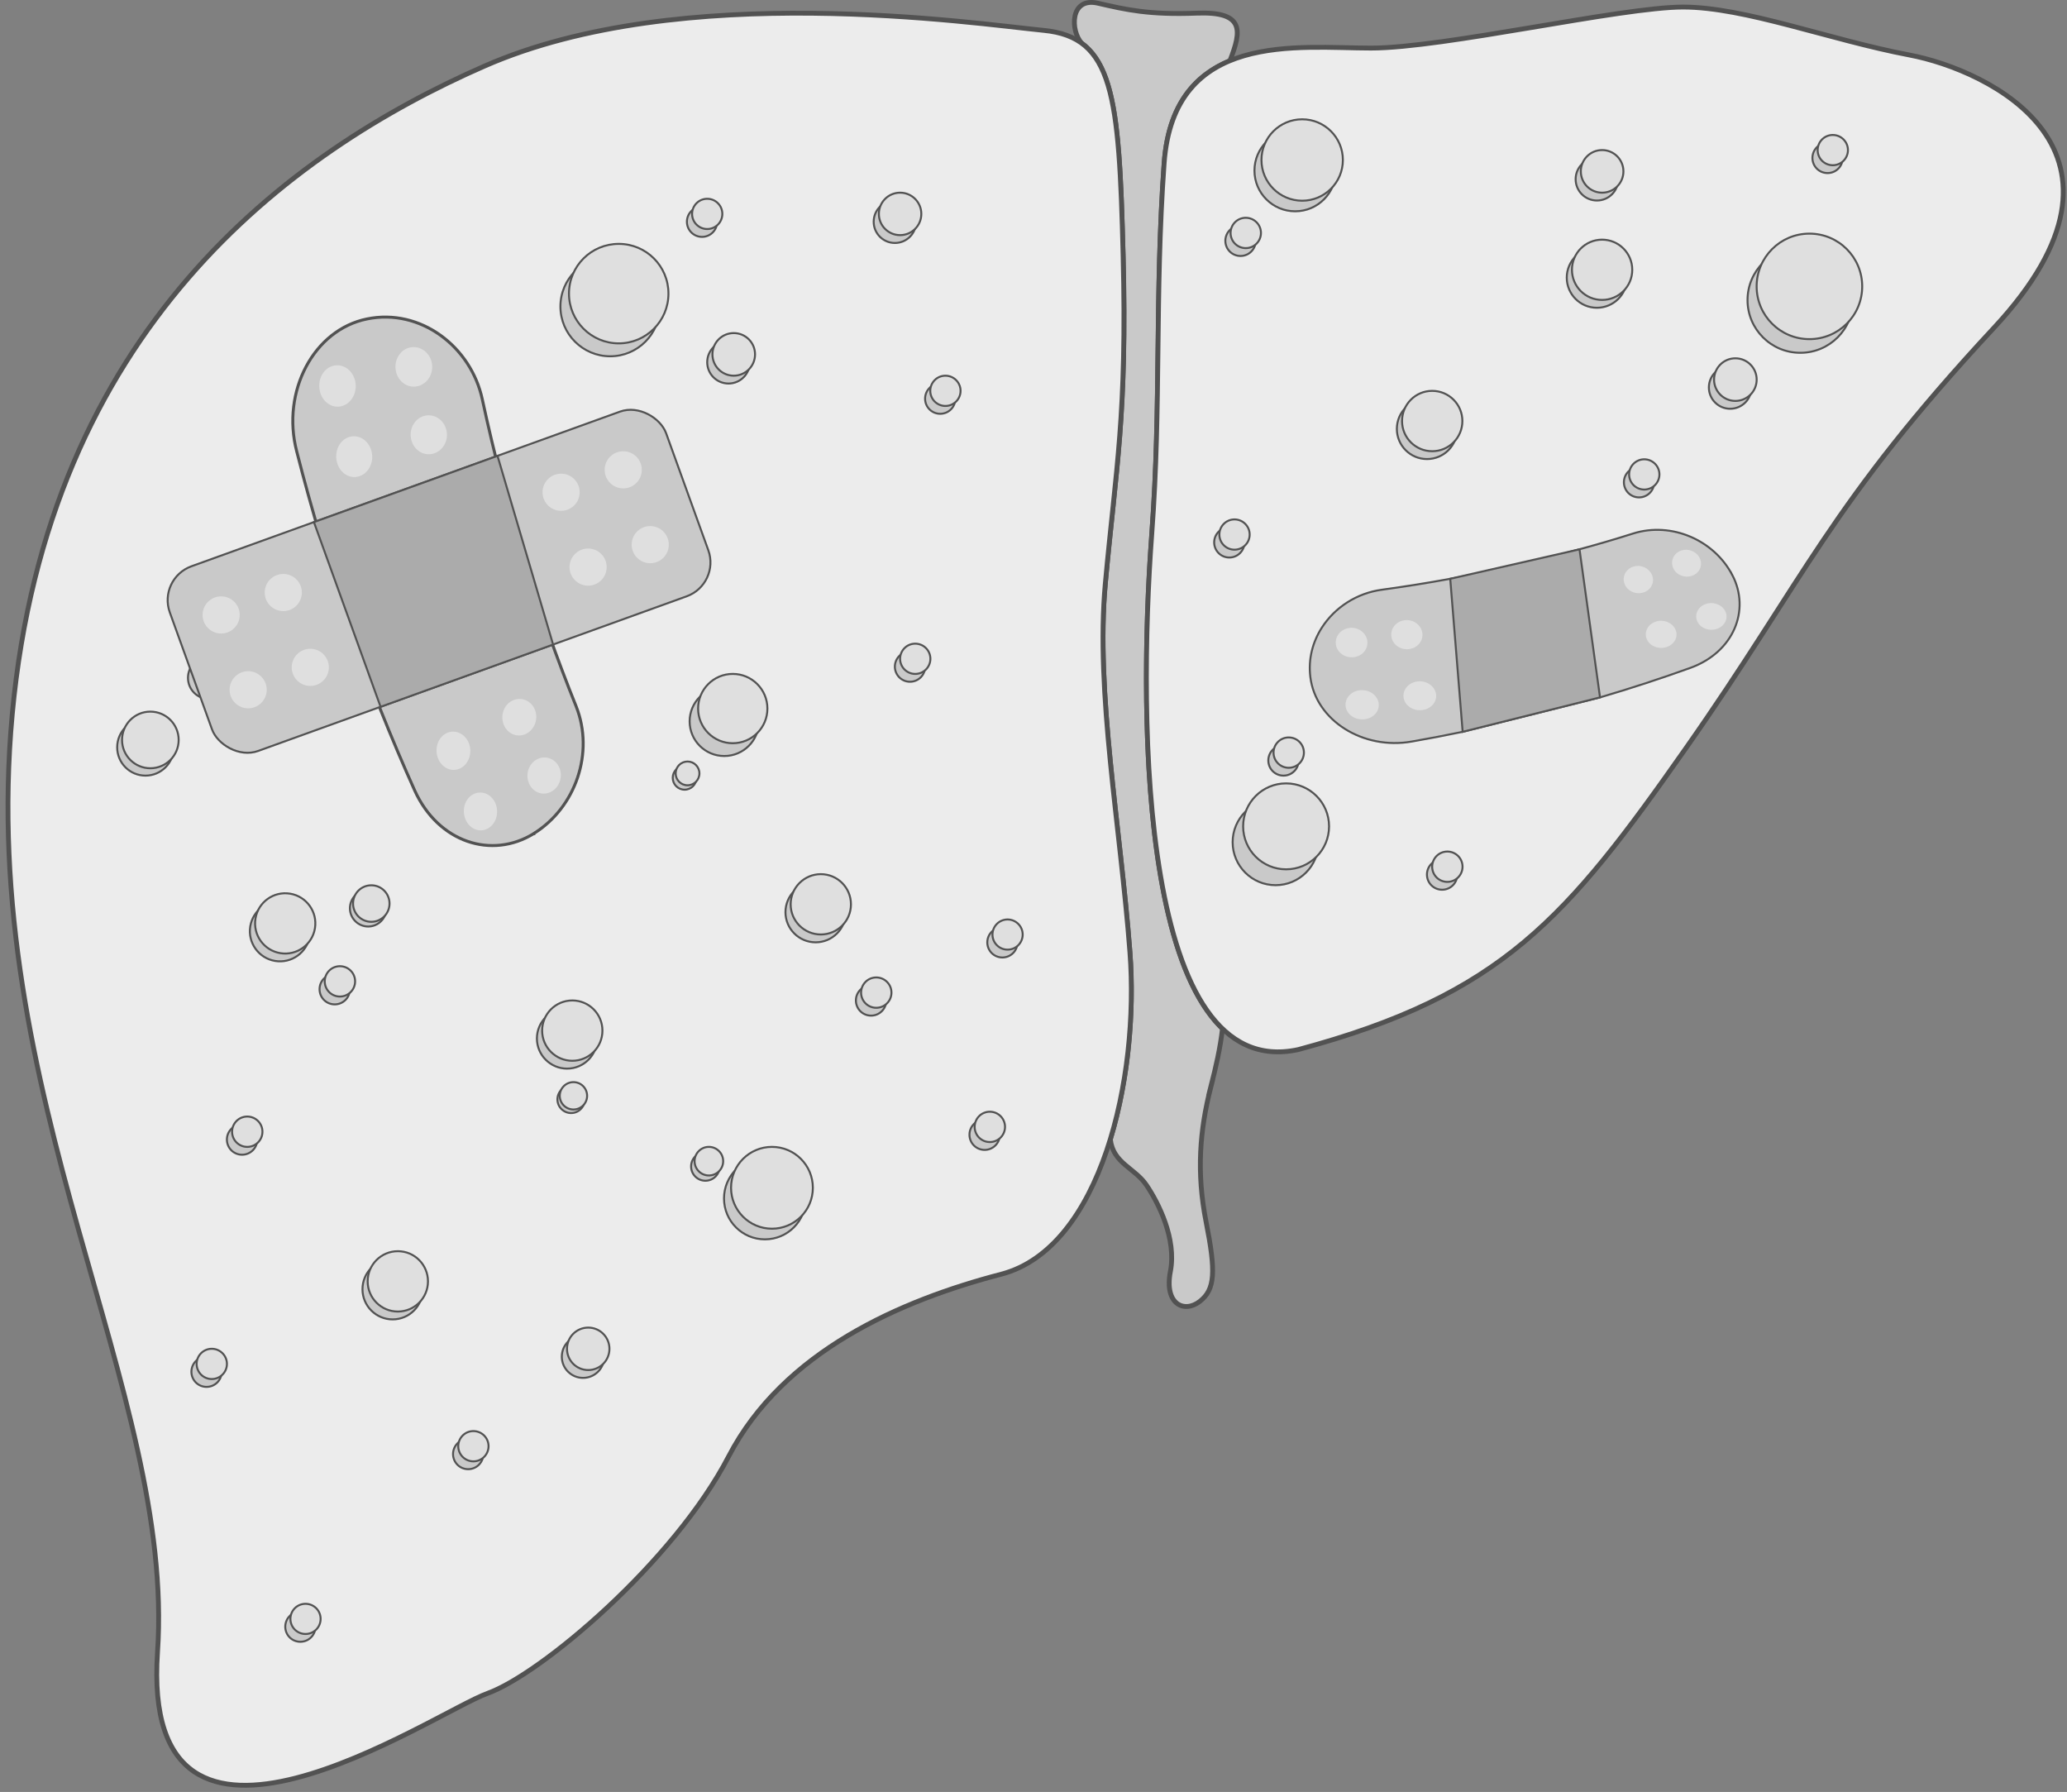 <?xml version="1.0" encoding="UTF-8"?><svg id="Liver_3" xmlns="http://www.w3.org/2000/svg" viewBox="0 0 522 452.45"><rect x="0" y="0" width="522" height="452.45" fill="#808080" stroke="none"/><defs><style>.cls-1{stroke-miterlimit:4.9;}.cls-1,.cls-2,.cls-3,.cls-4,.cls-5,.cls-6,.cls-7,.cls-8{stroke:#525252;}.cls-1,.cls-2,.cls-3,.cls-5,.cls-6{stroke-width:.5px;}.cls-1,.cls-2,.cls-4,.cls-6,.cls-8{fill:#c9c9c9;}.cls-2,.cls-3,.cls-4,.cls-7,.cls-8{stroke-miterlimit:4.9;}.cls-3{fill:#ababab;}.cls-4{stroke-width:.75px;}.cls-5,.cls-6{stroke-miterlimit:10;}.cls-5,.cls-9{fill:#dfdfdf;}.cls-7{fill:#ececec;}.cls-7,.cls-8{stroke-width:1.22px;}.cls-9{stroke-width:0px;}</style></defs><path class="cls-8" d="M305.76,274.52c1.34-5.23,2.4-9.88,2.97-14.81-20.77-19.93-20.76-85.98-17.84-125.11,2.42-32.51.7-59.84,3.11-93.39,1.07-14.82,7.82-22.21,16.59-25.85h0c3.02-7.67,3.7-12.49-8.36-12.04-12.07.46-17.82-.86-24.95-2.51-7.13-1.64-6.99,6.99-4.09,10.12h0c8.62,6.32,9.64,22.1,10.45,53.46,1.04,40.47-1.82,53.66-4.5,83.01-2.5,27.35,3.8,61.22,6.22,93.04,1.14,14.94-.39,32.32-4.95,47.24.68,6.05,6.15,7.18,9.11,11.55,2.96,4.36,7.66,13.52,6.05,21.81-1.6,8.29,3.49,10.61,7.42,7.56,3.93-3.05,4.07-7.56,1.6-20.07s-1.6-23.14,1.18-34.02h0Z"/><path class="cls-7" d="M279.13,147.4c2.68-29.35,5.53-42.54,4.5-83.01-1.04-40.47-2.42-55-20.06-56.72-17.64-1.73-91.33-12.8-141.13,8.98C72.62,38.45,12.09,83.43,3.1,180.27c-8.99,96.85,41.18,170.82,36.68,236.88s69.83,15.26,83.32,10.42,47.07-33.18,60.9-59.81c13.84-26.63,43.58-39.44,68.84-46.03,25.24-6.59,34.93-49.47,32.51-81.29-2.42-31.82-8.72-65.69-6.22-93.04h0ZM290.88,134.6c-3.62,48.66-2.77,139.06,37,130.41,51.54-13.84,67.78-33.19,97.87-76.08s36.32-61.57,77.83-106.19c41.5-44.62-1.34-65.06-21.41-68.86-20.06-3.8-41.56-12.1-57.12-12.1s-60.5,10.36-78.83,10.36-49.81-4.48-52.23,29.06c-2.42,33.55-.69,60.88-3.11,93.39h0Z"/><circle class="cls-6" cx="177.29" cy="55.99" r="3.82"/><circle class="cls-6" cx="403.29" cy="45.25" r="5.38"/><path class="cls-6" d="M417.75,121.77c0,2.11-1.71,3.82-3.83,3.82s-3.82-1.71-3.82-3.82,1.71-3.82,3.82-3.82,3.83,1.71,3.83,3.82Z"/><path class="cls-5" d="M419.07,119.79c0,2.11-1.71,3.82-3.83,3.82s-3.82-1.71-3.82-3.82,1.71-3.82,3.82-3.82,3.83,1.71,3.83,3.82Z"/><path class="cls-6" d="M465.36,39.88c0,2.11-1.71,3.82-3.83,3.82s-3.82-1.71-3.82-3.82,1.71-3.82,3.82-3.82,3.83,1.71,3.83,3.82Z"/><path class="cls-5" d="M466.68,37.9c0,2.11-1.71,3.82-3.83,3.82s-3.82-1.71-3.82-3.82,1.71-3.82,3.82-3.82,3.83,1.71,3.83,3.82Z"/><path class="cls-6" d="M79.67,410.73c0,2.1-1.7,3.81-3.82,3.81s-3.81-1.7-3.81-3.81,1.7-3.81,3.81-3.81,3.82,1.7,3.82,3.81Z"/><path class="cls-5" d="M80.97,408.76c0,2.1-1.7,3.81-3.82,3.81s-3.81-1.7-3.81-3.81,1.7-3.81,3.81-3.81,3.82,1.7,3.82,3.81Z"/><path class="cls-6" d="M314.28,136.95c0,2.11-1.71,3.82-3.83,3.82s-3.82-1.71-3.82-3.82,1.71-3.82,3.82-3.82,3.83,1.71,3.83,3.82Z"/><path class="cls-5" d="M315.59,134.97c0,2.11-1.71,3.82-3.83,3.82s-3.82-1.71-3.82-3.82,1.71-3.82,3.82-3.82,3.83,1.71,3.83,3.82Z"/><path class="cls-6" d="M137.95,160.69c0,2.11-1.71,3.83-3.84,3.83s-3.83-1.71-3.83-3.83,1.71-3.83,3.83-3.83,3.84,1.71,3.84,3.83Z"/><path class="cls-5" d="M139.27,158.71c0,2.11-1.71,3.83-3.84,3.83s-3.83-1.71-3.83-3.83,1.71-3.83,3.83-3.83,3.84,1.71,3.84,3.83Z"/><path class="cls-6" d="M368.03,220.82c0,2.11-1.71,3.83-3.84,3.83s-3.83-1.71-3.83-3.83,1.71-3.83,3.83-3.83,3.84,1.71,3.84,3.83Z"/><path class="cls-5" d="M369.35,218.84c0,2.11-1.71,3.83-3.84,3.83s-3.83-1.71-3.83-3.83,1.71-3.83,3.83-3.83,3.84,1.71,3.84,3.83Z"/><path class="cls-6" d="M327.97,192.01c0,2.11-1.71,3.83-3.84,3.83s-3.83-1.71-3.83-3.83,1.71-3.83,3.83-3.83,3.84,1.71,3.84,3.83Z"/><path class="cls-5" d="M329.29,190.03c0,2.11-1.71,3.83-3.84,3.83s-3.83-1.71-3.83-3.83,1.71-3.83,3.83-3.83,3.84,1.71,3.84,3.83Z"/><path class="cls-6" d="M317.12,60.8c0,2.11-1.71,3.83-3.84,3.83s-3.83-1.71-3.83-3.83,1.71-3.83,3.83-3.83,3.84,1.71,3.84,3.83Z"/><path class="cls-5" d="M318.44,58.82c0,2.11-1.71,3.83-3.84,3.83s-3.83-1.71-3.83-3.83,1.71-3.83,3.83-3.83,3.84,1.71,3.84,3.83Z"/><path class="cls-6" d="M223.82,252.61c0,2.11-1.71,3.83-3.84,3.83s-3.83-1.71-3.83-3.83,1.71-3.83,3.83-3.83,3.84,1.71,3.84,3.83Z"/><path class="cls-5" d="M225.13,250.63c0,2.11-1.71,3.83-3.84,3.83s-3.83-1.71-3.83-3.83,1.71-3.83,3.83-3.83,3.84,1.71,3.84,3.83Z"/><path class="cls-6" d="M252.5,286.51c0,2.11-1.71,3.83-3.84,3.83s-3.83-1.71-3.83-3.83,1.71-3.83,3.83-3.83,3.84,1.71,3.84,3.83Z"/><path class="cls-5" d="M253.81,284.53c0,2.11-1.71,3.83-3.84,3.83s-3.83-1.71-3.83-3.83,1.71-3.83,3.83-3.83,3.84,1.71,3.84,3.83Z"/><circle class="cls-5" cx="178.6" cy="54.01" r="3.82"/><path class="cls-6" d="M256.96,237.95c0,2.11-1.71,3.81-3.82,3.81s-3.81-1.71-3.81-3.81,1.71-3.81,3.81-3.81,3.82,1.71,3.82,3.81Z"/><path class="cls-5" d="M258.27,235.97c0,2.11-1.71,3.81-3.82,3.81s-3.81-1.71-3.81-3.81,1.71-3.81,3.81-3.81,3.82,1.71,3.82,3.81Z"/><path class="cls-6" d="M122.06,367.14c0,2.11-1.71,3.82-3.83,3.82s-3.82-1.71-3.82-3.82,1.71-3.82,3.82-3.82,3.83,1.71,3.83,3.82Z"/><path class="cls-5" d="M123.38,365.16c0,2.11-1.71,3.82-3.83,3.82s-3.82-1.71-3.82-3.82,1.71-3.82,3.82-3.82,3.83,1.71,3.83,3.82Z"/><path class="cls-6" d="M55.99,346.36c0,2.11-1.71,3.82-3.83,3.82s-3.82-1.71-3.82-3.82,1.71-3.82,3.82-3.82,3.83,1.71,3.83,3.82Z"/><path class="cls-5" d="M57.31,344.38c0,2.11-1.71,3.82-3.83,3.82s-3.82-1.71-3.82-3.82,1.71-3.82,3.82-3.82,3.83,1.71,3.83,3.82Z"/><path class="cls-6" d="M88.37,249.77c0,2.11-1.71,3.83-3.84,3.83s-3.83-1.71-3.83-3.83,1.71-3.83,3.83-3.83,3.84,1.71,3.84,3.83Z"/><path class="cls-5" d="M89.68,247.79c0,2.11-1.71,3.83-3.84,3.83s-3.83-1.71-3.83-3.83,1.71-3.83,3.83-3.83,3.84,1.71,3.84,3.83Z"/><path class="cls-6" d="M64.97,287.73c0,2.11-1.71,3.83-3.84,3.83s-3.83-1.71-3.83-3.83,1.71-3.83,3.83-3.83,3.84,1.71,3.84,3.83Z"/><path class="cls-5" d="M66.28,285.75c0,2.11-1.71,3.83-3.84,3.83s-3.83-1.71-3.83-3.83,1.71-3.83,3.83-3.83,3.84,1.71,3.84,3.83Z"/><path class="cls-6" d="M241.27,100.66c0,2.11-1.71,3.82-3.83,3.82s-3.82-1.71-3.82-3.82,1.71-3.82,3.82-3.82,3.83,1.71,3.83,3.82Z"/><path class="cls-5" d="M242.58,98.68c0,2.11-1.71,3.82-3.83,3.82s-3.82-1.71-3.82-3.82,1.71-3.82,3.82-3.82,3.83,1.71,3.83,3.82Z"/><path class="cls-6" d="M233.64,168.32c0,2.11-1.71,3.82-3.83,3.82s-3.82-1.71-3.82-3.82,1.71-3.82,3.82-3.82,3.83,1.71,3.83,3.82Z"/><path class="cls-5" d="M234.96,166.34c0,2.11-1.71,3.82-3.83,3.82s-3.82-1.71-3.82-3.82,1.71-3.82,3.82-3.82,3.83,1.71,3.83,3.82Z"/><circle class="cls-6" cx="360.38" cy="108.29" r="7.62"/><circle class="cls-5" cx="361.69" cy="106.31" r="7.62"/><path class="cls-6" d="M398.97,168.32c0,4.2-3.41,7.61-7.62,7.61s-7.61-3.41-7.61-7.61,3.41-7.62,7.61-7.62,7.62,3.41,7.62,7.62Z"/><path class="cls-5" d="M400.28,166.34c0,4.2-3.41,7.61-7.62,7.61s-7.61-3.41-7.61-7.61,3.41-7.62,7.61-7.62,7.62,3.41,7.62,7.62Z"/><path class="cls-6" d="M467.98,75.77c0,7.36-5.96,13.31-13.33,13.31s-13.33-5.96-13.33-13.31,5.96-13.33,13.33-13.33,13.33,5.96,13.33,13.33Z"/><path class="cls-5" d="M470.28,72.32c0,7.36-5.96,13.31-13.33,13.31s-13.33-5.96-13.33-13.31,5.96-13.33,13.33-13.33,13.33,5.96,13.33,13.33Z"/><path class="cls-6" d="M410.9,70.1c0,4.21-3.41,7.61-7.62,7.61s-7.61-3.41-7.61-7.61,3.41-7.61,7.61-7.61,7.62,3.41,7.62,7.61Z"/><path class="cls-5" d="M412.21,68.12c0,4.21-3.41,7.61-7.62,7.61s-7.61-3.41-7.61-7.61,3.41-7.61,7.61-7.61,7.62,3.41,7.62,7.61Z"/><circle class="cls-6" cx="327.08" cy="43.07" r="10.28"/><circle class="cls-5" cx="328.85" cy="40.4" r="10.28"/><circle class="cls-6" cx="70.71" cy="235.12" r="7.61" transform="translate(-172.7 267.25) rotate(-80.78)"/><circle class="cls-5" cx="72.02" cy="233.14" r="7.61" transform="translate(-169.64 266.89) rotate(-80.78)"/><path class="cls-6" d="M166.65,77.39c0,6.94-5.62,12.57-12.55,12.57s-12.57-5.62-12.57-12.57,5.62-12.55,12.57-12.55,12.55,5.62,12.55,12.55Z"/><path class="cls-5" d="M168.81,74.13c0,6.94-5.62,12.57-12.55,12.57s-12.57-5.62-12.57-12.57,5.62-12.55,12.57-12.55,12.55,5.62,12.55,12.55Z"/><circle class="cls-6" cx="36.74" cy="188.69" r="7.15"/><circle class="cls-5" cx="37.97" cy="186.83" r="7.15"/><path class="cls-6" d="M106.77,325.52c0,4.21-3.41,7.62-7.61,7.62s-7.62-3.41-7.62-7.62,3.41-7.62,7.62-7.62,7.61,3.41,7.61,7.62Z"/><path class="cls-5" d="M108.08,323.54c0,4.21-3.41,7.62-7.61,7.62s-7.62-3.41-7.62-7.62,3.41-7.62,7.62-7.62,7.61,3.41,7.61,7.62Z"/><path class="cls-6" d="M97.58,229.33c0,2.55-2.06,4.61-4.6,4.61s-4.61-2.06-4.61-4.61,2.06-4.61,4.61-4.61,4.6,2.06,4.6,4.61Z"/><path class="cls-5" d="M98.37,228.14c0,2.55-2.06,4.61-4.6,4.61s-4.61-2.06-4.61-4.61,2.06-4.61,4.61-4.61,4.6,2.06,4.6,4.61Z"/><path class="cls-6" d="M213.59,230.32c0,4.21-3.41,7.61-7.61,7.61s-7.62-3.41-7.62-7.61,3.41-7.62,7.62-7.62,7.61,3.41,7.61,7.62Z"/><path class="cls-5" d="M214.9,228.34c0,4.21-3.41,7.61-7.61,7.61s-7.62-3.41-7.62-7.61,3.41-7.62,7.62-7.62,7.61,3.41,7.61,7.62Z"/><path class="cls-6" d="M150.82,262.21c0,4.21-3.41,7.61-7.61,7.61s-7.62-3.41-7.62-7.61,3.41-7.62,7.62-7.62,7.61,3.41,7.61,7.62Z"/><path class="cls-5" d="M152.14,260.23c0,4.21-3.41,7.61-7.61,7.61s-7.62-3.41-7.62-7.61,3.41-7.62,7.62-7.62,7.61,3.41,7.61,7.62Z"/><path class="cls-6" d="M147.68,277.59c0,1.91-1.55,3.45-3.45,3.45s-3.46-1.55-3.46-3.45,1.55-3.46,3.46-3.46,3.45,1.55,3.45,3.46Z"/><path class="cls-5" d="M148.27,276.69c0,1.91-1.55,3.45-3.45,3.45s-3.46-1.55-3.46-3.45,1.55-3.46,3.46-3.46,3.45,1.55,3.45,3.46Z"/><circle class="cls-6" cx="193.17" cy="302.6" r="10.33"/><circle class="cls-5" cx="194.95" cy="299.91" r="10.33"/><circle class="cls-5" cx="404.6" cy="43.27" r="5.38"/><circle class="cls-6" cx="182.91" cy="182.14" r="8.75"/><circle class="cls-5" cx="185.05" cy="178.91" r="8.75"/><circle class="cls-6" cx="172.89" cy="196.39" r="3"/><circle class="cls-5" cx="173.63" cy="195.28" r="3"/><circle class="cls-6" cx="226" cy="55.99" r="5.36"/><circle class="cls-5" cx="227.31" cy="54.01" r="5.36"/><circle class="cls-6" cx="322.14" cy="212.65" r="10.85"/><circle class="cls-5" cx="324.79" cy="208.65" r="10.85"/><circle class="cls-6" cx="147.24" cy="342.55" r="5.36"/><circle class="cls-5" cx="148.55" cy="340.57" r="5.36"/><circle class="cls-6" cx="350.07" cy="156.88" r="5.38"/><circle class="cls-5" cx="351.38" cy="154.9" r="5.38"/><circle class="cls-6" cx="436.94" cy="97.83" r="5.38"/><circle class="cls-5" cx="438.25" cy="95.85" r="5.38"/><circle class="cls-6" cx="163.2" cy="126.58" r="5.38"/><circle class="cls-5" cx="164.51" cy="124.6" r="5.38"/><circle class="cls-6" cx="183.98" cy="91.46" r="5.38"/><circle class="cls-5" cx="185.3" cy="89.48" r="5.38"/><circle class="cls-6" cx="178.14" cy="294.52" r="3.61"/><circle class="cls-5" cx="179.02" cy="293.19" r="3.61"/><circle class="cls-6" cx="52.83" cy="171.15" r="5.36"/><circle class="cls-5" cx="54.14" cy="169.17" r="5.36"/><path class="cls-4" d="M134.79,210.48h0c-10.58,6.55-24.11,2.25-30.07-10.9-11.91-26.53-22.03-55.12-29.8-85.65-3.91-15.1,4.3-30.67,17.76-33.4h0c13.46-2.76,26.27,6.94,29.13,20.34,5.96,27.62,14.04,53.48,23.69,77.49,4.64,11.69-.11,25.51-10.7,32.1v.02Z"/><rect class="cls-1" x="44.26" y="121.99" width="133.25" height="49.58" rx="9.09" ry="9.09" transform="translate(-43.24 46.34) rotate(-19.84)"/><polygon class="cls-3" points="96.11 178.47 79.28 131.83 125.64 115.1 139.68 162.75 96.11 178.47"/><path class="cls-9" d="M89.71,96.27c.59,2.78-.9,5.56-3.35,6.26-2.45.7-4.97-1-5.6-3.84s.89-5.69,3.38-6.33,4.97,1.13,5.57,3.91Z"/><path class="cls-9" d="M109.05,91.61c.53,2.67-1.04,5.28-3.53,5.89s-4.98-1.07-5.54-3.8,1.04-5.42,3.56-5.96c2.52-.55,4.98,1.21,5.51,3.87Z"/><path class="cls-9" d="M112.74,108.59c.61,2.6-.85,5.24-3.29,5.94-2.43.7-4.94-.85-5.59-3.52-.65-2.66.84-5.37,3.31-6.01s4.95.99,5.56,3.59h.01Z"/><path class="cls-9" d="M93.83,113.96c.68,2.71-.7,5.51-3.09,6.29-2.39.79-4.93-.78-5.65-3.55-.72-2.77.69-5.64,3.12-6.37s4.94.91,5.62,3.62h0Z"/><path class="cls-9" d="M118.36,187.53c1.01,2.39.13,5.23-1.97,6.39s-4.65.15-5.71-2.29c-1.05-2.44-.16-5.36,1.98-6.46,2.14-1.11,4.69-.03,5.7,2.36Z"/><path class="cls-9" d="M135.09,179.2c.92,2.3-.07,4.99-2.21,6.07-2.15,1.08-4.68.09-5.65-2.26-.97-2.35.03-5.12,2.22-6.14,2.19-1.03,4.71.04,5.64,2.33h0Z"/><path class="cls-9" d="M141.24,193.78c.98,2.23.1,4.93-1.98,6.09s-4.6.29-5.63-1.99-.14-5.05,1.99-6.16,4.64-.16,5.62,2.06h0Z"/><path class="cls-9" d="M125.06,202.71c1.07,2.32.3,5.16-1.72,6.4-2.02,1.23-4.57.35-5.69-2.02-1.12-2.37-.34-5.28,1.73-6.47s4.61-.23,5.68,2.09h0Z"/><circle class="cls-9" cx="157.39" cy="118.63" r="4.69"/><circle class="cls-9" cx="164.21" cy="137.52" r="4.69"/><circle class="cls-9" cx="148.52" cy="143.19" r="4.69"/><circle class="cls-9" cx="141.7" cy="124.29" r="4.69"/><circle class="cls-9" cx="71.54" cy="149.61" r="4.69"/><circle class="cls-9" cx="78.36" cy="168.5" r="4.69"/><circle class="cls-9" cx="62.67" cy="174.16" r="4.69"/><circle class="cls-9" cx="55.85" cy="155.27" r="4.69"/><path class="cls-2" d="M437.49,145.21c4.61,8.87.32,19.44-10.56,23.41-7.45,2.68-15.06,5.18-22.86,7.47l-34.69,8.69c-4.22.88-8.51,1.7-12.82,2.45-12.34,2.2-24.29-5.33-25.64-16.25-.58-4.58.59-8.92,2.92-12.54,3.26-5.06,8.8-8.69,15.15-9.54,5.83-.8,11.6-1.72,17.26-2.76,11.12-2.03,21.88-4.5,32.29-7.36,4.72-1.27,9.36-2.63,13.92-4.08,9.63-3.02,20.42,1.64,25.03,10.52h0Z"/><path class="cls-9" d="M343.33,174.3c2.26-.31,4.39,1.06,4.8,3.06.41,2-1.1,3.91-3.42,4.24-2.31.33-4.5-1.06-4.86-3.09s1.21-3.91,3.47-4.22h.01Z"/><path class="cls-9" d="M340.79,158.54c2.17-.26,4.16,1.16,4.5,3.19.33,2.03-1.16,3.92-3.38,4.2s-4.27-1.16-4.55-3.21,1.27-3.91,3.44-4.17h-.01Z"/><path class="cls-9" d="M354.61,156.62c2.12-.33,4.14,1,4.55,2.99.41,1.99-.99,3.9-3.16,4.26s-4.25-1-4.61-3.02c-.36-2.01,1.09-3.9,3.21-4.23h.01Z"/><path class="cls-9" d="M357.75,172.09c2.21-.38,4.36.9,4.85,2.86.48,1.96-.93,3.9-3.19,4.3-2.26.41-4.47-.89-4.91-2.88-.43-1.99,1.03-3.9,3.24-4.28h.01Z"/><path class="cls-9" d="M418.12,156.96c1.98-.66,4.19.22,4.99,1.97s-.16,3.73-2.18,4.43c-2.02.69-4.3-.2-5.05-1.98s.26-3.76,2.24-4.41h0Z"/><path class="cls-9" d="M412.48,143.07c1.89-.6,3.99.36,4.73,2.14.73,1.78-.22,3.75-2.16,4.38s-4.09-.34-4.78-2.16.32-3.77,2.21-4.37h0Z"/><path class="cls-9" d="M424.53,139.03c1.84-.65,3.95.22,4.75,1.96.8,1.73-.05,3.7-1.94,4.38-1.89.68-4.05-.2-4.81-1.97-.75-1.77.15-3.72,1.99-4.37h.01Z"/><path class="cls-9" d="M430.68,152.53c1.92-.71,4.15.08,5.01,1.77.86,1.69,0,3.68-1.96,4.43s-4.25-.05-5.07-1.78.1-3.71,2.02-4.42Z"/><polygon class="cls-3" points="398.89 138.7 404.07 176.09 369.38 184.78 366.24 146.14 398.54 138.78 398.89 138.7"/></svg>